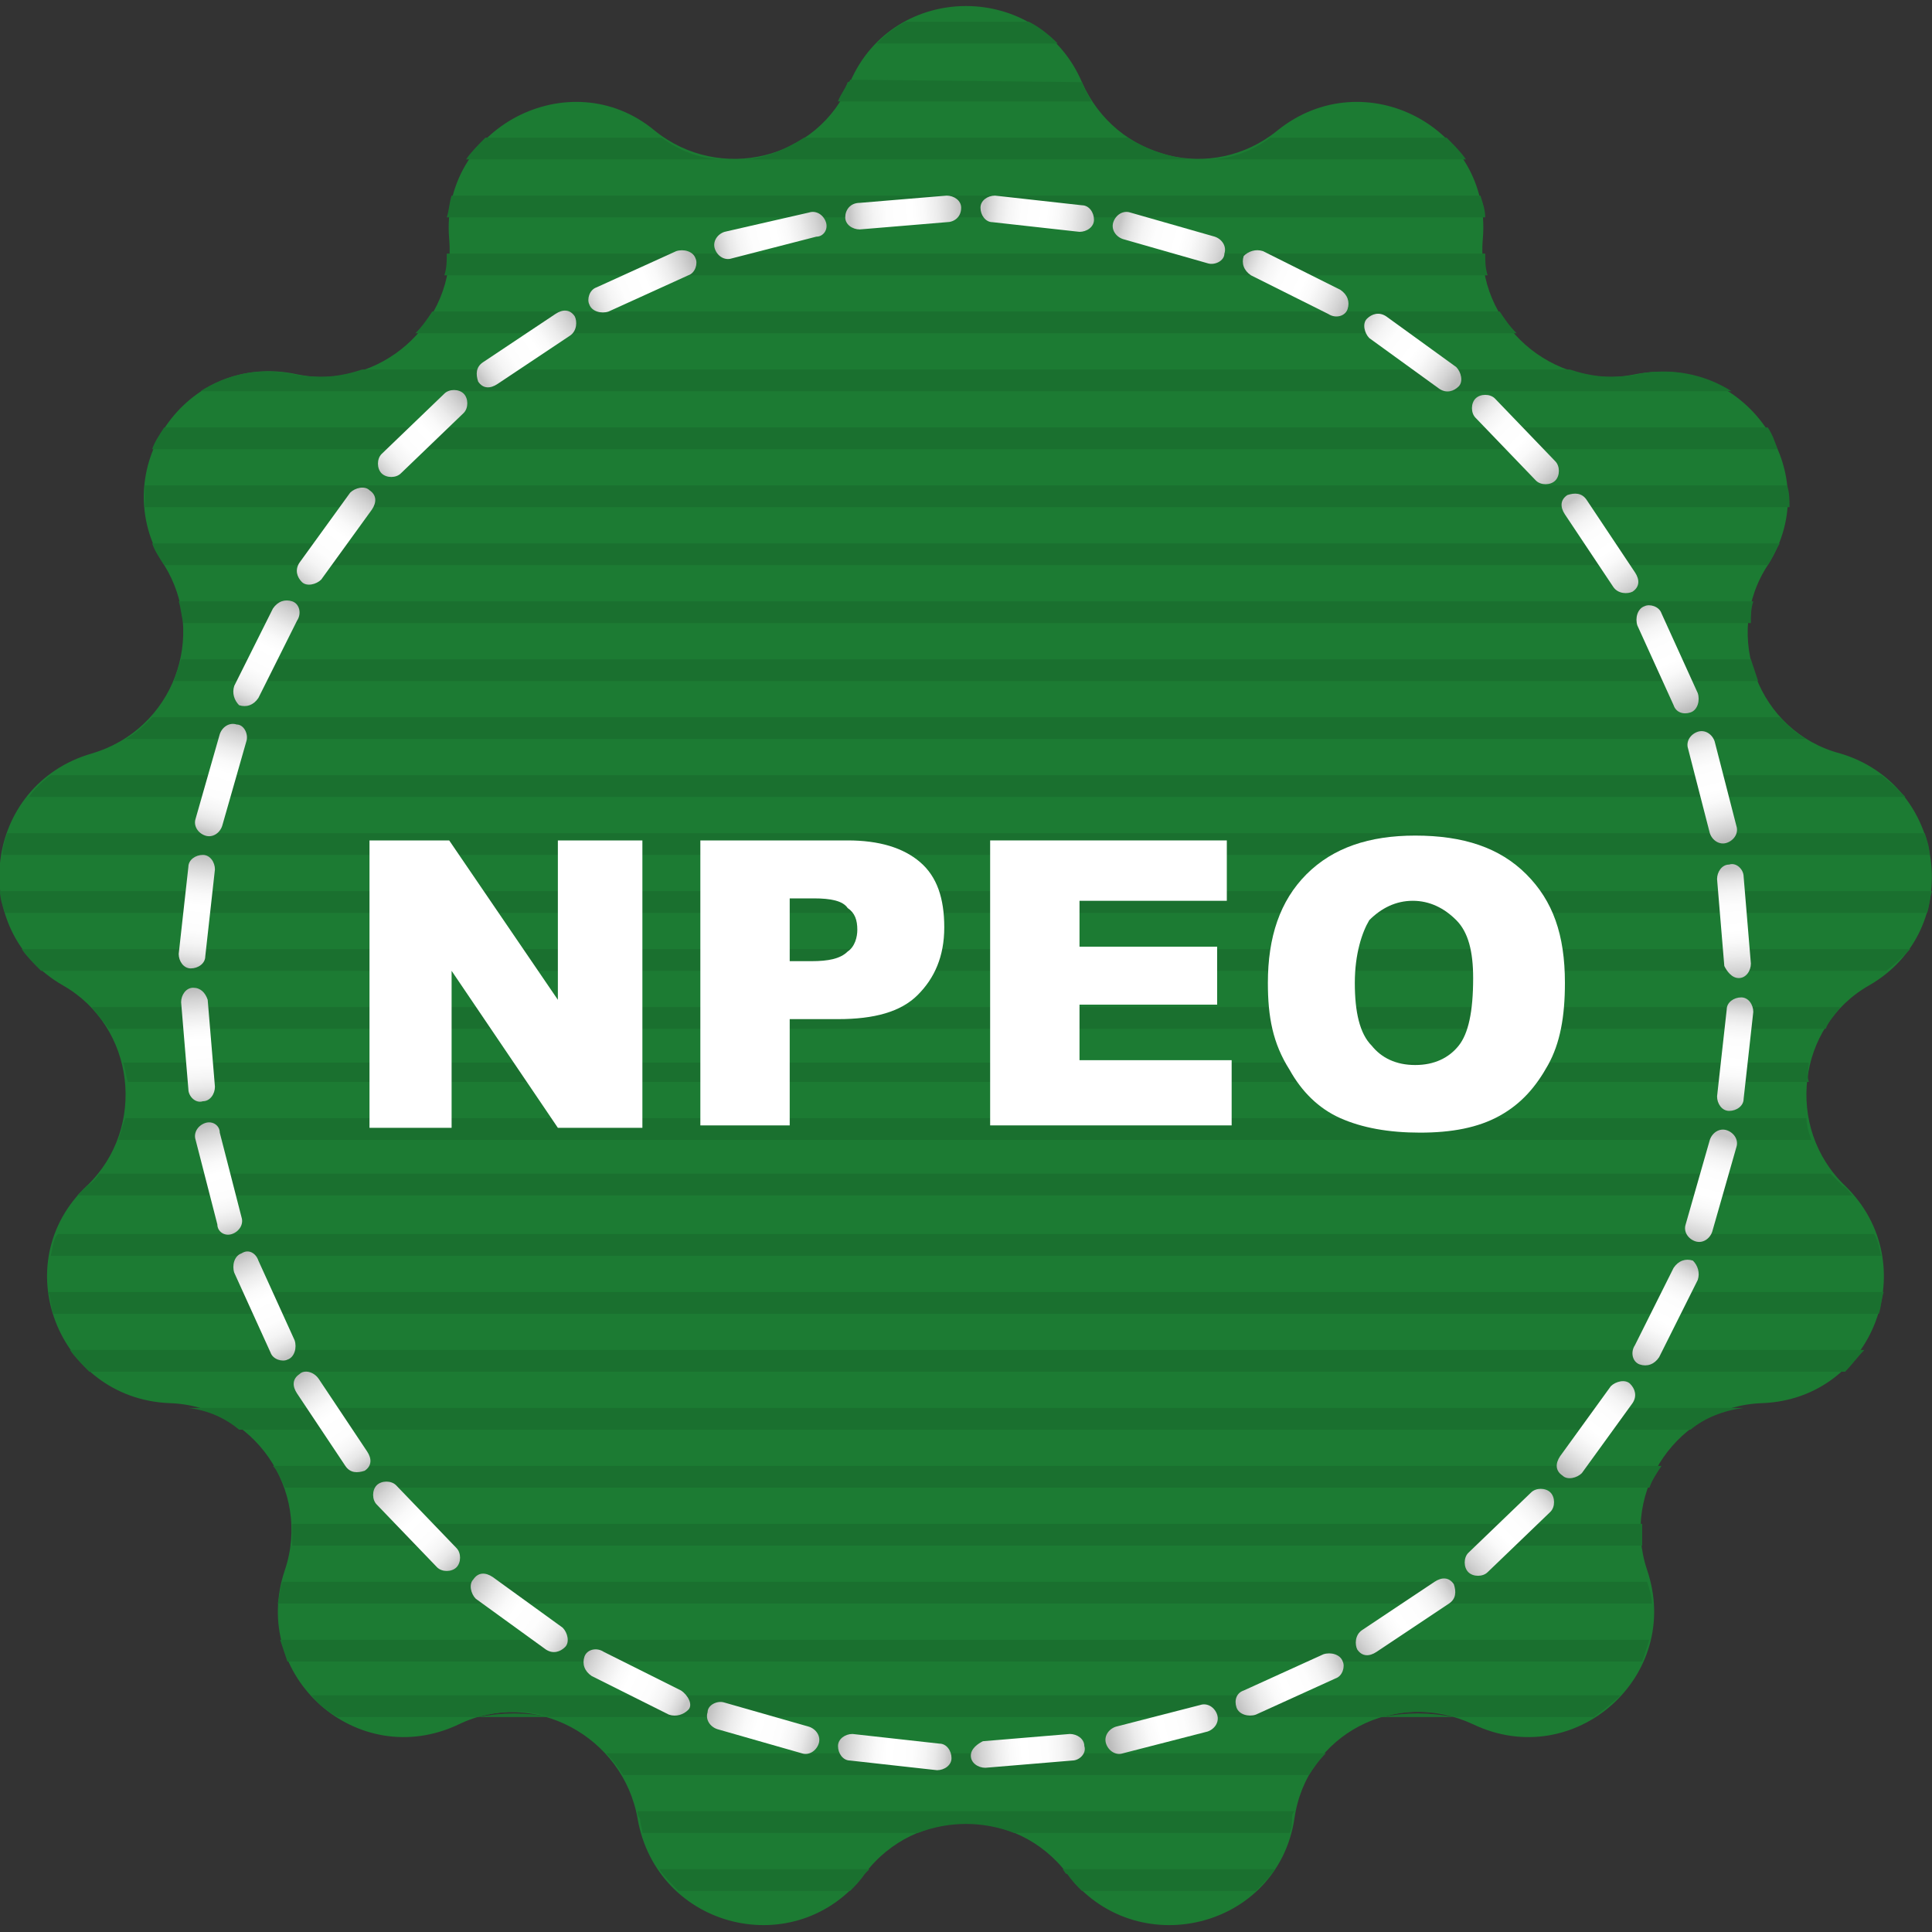 <?xml version="1.0" encoding="utf-8"?>
<!-- Generator: Adobe Illustrator 19.2.1, SVG Export Plug-In . SVG Version: 6.00 Build 0)  -->
<svg version="1.1" id="圖層_1" xmlns="http://www.w3.org/2000/svg" xmlns:xlink="http://www.w3.org/1999/xlink" x="0px" y="0px"
	 viewBox="0 0 80 80" style="enable-background:new 0 0 80 80;" xml:space="preserve">
<rect x="0" y="0" width="80" height="80" fill="#333333" stroke="none"/>
<style type="text/css">
	.st0{fill:#1C7B33;}
	.st1{fill:#1A702F;}
	.st2{fill:#FFFFFF;}
	.st3{fill:url(#SVGID_1_);}
	.st4{fill:url(#SVGID_2_);}
	.st5{fill:url(#SVGID_3_);}
	.st6{fill:url(#SVGID_4_);}
	.st7{fill:url(#SVGID_5_);}
	.st8{fill:url(#SVGID_6_);}
	.st9{fill:url(#SVGID_7_);}
	.st10{fill:url(#SVGID_8_);}
	.st11{fill:url(#SVGID_9_);}
	.st12{fill:url(#SVGID_10_);}
	.st13{fill:url(#SVGID_11_);}
	.st14{fill:url(#SVGID_12_);}
	.st15{fill:url(#SVGID_13_);}
	.st16{fill:url(#SVGID_14_);}
	.st17{fill:url(#SVGID_15_);}
	.st18{fill:url(#SVGID_16_);}
	.st19{fill:url(#SVGID_17_);}
	.st20{fill:url(#SVGID_18_);}
	.st21{fill:url(#SVGID_19_);}
	.st22{fill:url(#SVGID_20_);}
	.st23{fill:url(#SVGID_21_);}
	.st24{fill:url(#SVGID_22_);}
	.st25{fill:url(#SVGID_23_);}
	.st26{fill:url(#SVGID_24_);}
	.st27{fill:url(#SVGID_25_);}
	.st28{fill:url(#SVGID_26_);}
	.st29{fill:url(#SVGID_27_);}
	.st30{fill:url(#SVGID_28_);}
	.st31{fill:url(#SVGID_29_);}
	.st32{fill:url(#SVGID_30_);}
	.st33{fill:url(#SVGID_31_);}
	.st34{fill:url(#SVGID_32_);}
	.st35{fill:url(#SVGID_33_);}
	.st36{fill:url(#SVGID_34_);}
	.st37{fill:url(#SVGID_35_);}
	.st38{fill:url(#SVGID_36_);}
</style>
<path class="st0" d="M44.8,3.4L44.8,3.4c1.4,3.2,5.4,4.2,8.1,2l0,0c3.6-2.9,8.9-0.1,8.5,4.5l0,0c-0.3,3.5,2.9,6.3,6.3,5.6l0,0
	c4.5-0.9,8,4,5.5,7.9l0,0c-1.9,2.9-0.4,6.9,3,7.8l0,0c4.4,1.3,5.2,7.3,1.2,9.6l0,0c-3,1.7-3.5,5.9-1,8.3l0,0c3.3,3.2,1.2,8.8-3.4,9
	l0,0c-3.5,0.1-5.9,3.6-4.8,6.9l0,0c1.5,4.4-3,8.4-7.2,6.4l0,0c-3.2-1.5-6.9,0.4-7.4,3.9l0,0c-0.7,4.6-6.6,6-9.4,2.3l0,0
	c-2.1-2.8-6.3-2.8-8.4,0l0,0c-2.8,3.7-8.6,2.3-9.4-2.3l0,0c-0.6-3.4-4.3-5.4-7.4-3.9l0,0c-4.2,2-8.7-2-7.2-6.4l0,0
	c1.1-3.3-1.3-6.8-4.8-6.9l0,0c-4.6-0.2-6.8-5.8-3.4-9l0,0c2.5-2.4,2-6.6-1-8.3l0,0c-4-2.3-3.3-8.3,1.2-9.6l0,0c3.4-1,4.8-4.9,3-7.8
	l0,0c-2.5-3.9,0.9-8.9,5.5-7.9l0,0c3.4,0.7,6.6-2.1,6.3-5.6l0,0c-0.4-4.6,5-7.4,8.5-4.5l0,0c2.7,2.2,6.8,1.2,8.1-2l0,0
	C37-0.8,43-0.8,44.8,3.4z"/>
<g>
	<path class="st1" d="M42.6,0.9h-5.1c-0.4,0.2-0.8,0.5-1.2,0.9h7.5C43.4,1.4,43,1.1,42.6,0.9z"/>
	<path class="st1" d="M44.8,3.4L44.8,3.4C44.8,3.4,44.8,3.3,44.8,3.4l-9.6-0.1c0,0,0,0.1-0.1,0.1l0,0c-0.1,0.3-0.3,0.5-0.4,0.8h10.5
		C45.1,4,44.9,3.7,44.8,3.4z"/>
	<path class="st1" d="M49.3,6.6c-0.9-0.1-1.8-0.4-2.6-0.9H33.3c-0.8,0.5-1.7,0.9-2.6,0.9H49.3z"/>
	<path class="st1" d="M60.7,6.6c-0.2-0.3-0.5-0.6-0.8-0.9h-7.3c-0.8,0.6-1.7,0.9-2.6,0.9H60.7z"/>
	<path class="st1" d="M27.4,5.7h-7.3c-0.3,0.3-0.6,0.6-0.8,0.9H30C29.1,6.6,28.2,6.3,27.4,5.7z"/>
	<path class="st1" d="M61.3,8.1H18.7c-0.1,0.3-0.1,0.6-0.2,0.9h43C61.5,8.7,61.4,8.4,61.3,8.1z"/>
	<path class="st1" d="M61.5,10.5h-43c0,0.3,0,0.6-0.1,0.9h43.2C61.5,11.1,61.5,10.8,61.5,10.5z"/>
	<path class="st1" d="M62.1,12.9H17.9c-0.2,0.3-0.4,0.6-0.7,0.9h45.6C62.5,13.5,62.3,13.2,62.1,12.9z"/>
	<path class="st1" d="M67.8,15.5L67.8,15.5c-1,0.2-1.9,0.1-2.8-0.2H15c-0.9,0.3-1.8,0.4-2.8,0.2l0,0c-1.5-0.3-2.8,0-3.9,0.7h63.4
		C70.6,15.5,69.2,15.2,67.8,15.5z"/>
	<path class="st1" d="M73.2,17.7H6.8c-0.2,0.3-0.4,0.6-0.5,0.9h67.3C73.5,18.3,73.4,18,73.2,17.7z"/>
	<path class="st1" d="M74,20.1H6c0,0.3,0,0.6,0,0.9h68.1C74.1,20.7,74.1,20.4,74,20.1z"/>
	<path class="st1" d="M73.2,23.4L73.2,23.4c0.2-0.3,0.3-0.6,0.5-0.9H6.3c0.1,0.3,0.3,0.6,0.5,0.9l0,0l0,0H73.2L73.2,23.4z"/>
	<path class="st1" d="M72.6,24.9H7.4c0.1,0.3,0.1,0.6,0.2,0.9h64.9C72.5,25.5,72.5,25.2,72.6,24.9z"/>
	<path class="st1" d="M72.5,27.3h-65c-0.1,0.3-0.2,0.6-0.3,0.9h65.6C72.7,27.9,72.6,27.6,72.5,27.3z"/>
	<path class="st1" d="M73.7,29.7H6.3C6,30,5.6,30.4,5.2,30.6h69.6C74.4,30.4,74.1,30.1,73.7,29.7z"/>
	<path class="st1" d="M77.9,32.1H2.1c-0.4,0.3-0.7,0.6-0.9,0.9h77.7C78.6,32.7,78.3,32.4,77.9,32.1z"/>
	<path class="st1" d="M79.7,34.5H0.3c-0.1,0.3-0.2,0.6-0.2,0.9h79.8C79.9,35.1,79.8,34.8,79.7,34.5z"/>
	<path class="st1" d="M80,36.9H0c0,0.3,0.1,0.6,0.2,0.9h79.6C79.9,37.5,79.9,37.2,80,36.9z"/>
	<path class="st1" d="M79.1,39.3H0.9c0.2,0.3,0.5,0.6,0.8,0.9h76.4C78.5,39.9,78.8,39.6,79.1,39.3z"/>
	<path class="st1" d="M76.2,41.7H3.8C4,42,4.3,42.3,4.5,42.6h71.1C75.7,42.3,76,42,76.2,41.7z"/>
	<path class="st1" d="M74.9,44H5.1c0.1,0.3,0.1,0.5,0.2,0.8h69.6C74.8,44.5,74.9,44.2,74.9,44z"/>
	<path class="st1" d="M4.9,47.2H75c-0.1-0.3-0.2-0.6-0.2-0.9H5.2C5.1,46.5,5,46.9,4.9,47.2z"/>
	<path class="st1" d="M3.6,49.1L3.6,49.1c-0.1,0.1-0.3,0.3-0.4,0.4h73.5c-0.1-0.1-0.2-0.3-0.4-0.4l0,0c-0.2-0.2-0.3-0.3-0.5-0.5H4.1
		C4,48.8,3.8,49,3.6,49.1z"/>
	<path class="st1" d="M2.1,52h75.8c-0.1-0.3-0.1-0.6-0.3-0.9H2.4C2.2,51.3,2.2,51.6,2.1,52z"/>
	<path class="st1" d="M2.2,54.4h75.6c0.1-0.3,0.1-0.6,0.2-0.9H2C2.1,53.7,2.1,54.1,2.2,54.4z"/>
	<path class="st1" d="M3.7,56.8h72.7c0.3-0.3,0.5-0.6,0.8-0.9H2.9C3.1,56.2,3.4,56.5,3.7,56.8z"/>
	<path class="st1" d="M9.9,59.2H70c0.6-0.5,1.4-0.8,2.2-0.9H7.8C8.6,58.4,9.3,58.7,9.9,59.2z"/>
	<path class="st1" d="M11.8,61.6h56.5c0.1-0.3,0.3-0.6,0.5-0.9H11.3C11.5,60.9,11.6,61.2,11.8,61.6z"/>
	<path class="st1" d="M12.1,64H68c0-0.3,0-0.6,0-0.9H12.1C12.1,63.3,12.1,63.6,12.1,64z"/>
	<path class="st1" d="M11.5,66.4h56.9c0-0.3-0.1-0.6-0.2-0.9H11.7C11.6,65.7,11.6,66,11.5,66.4z"/>
	<path class="st1" d="M11.9,68.8H68c0.1-0.3,0.2-0.6,0.3-0.9H11.6C11.7,68.2,11.8,68.5,11.9,68.8z"/>
	<path class="st1" d="M19.8,71.1h3C21.8,70.9,20.8,70.9,19.8,71.1z"/>
	<path class="st1" d="M57.2,71.1h3C59.2,70.9,58.2,70.9,57.2,71.1z"/>
	<path class="st1" d="M14,71.1h5.8c1-0.3,2-0.3,3,0h34.5c0.9-0.3,2-0.3,3,0H66c0.4-0.3,0.8-0.6,1.1-0.9H12.9
		C13.2,70.6,13.6,70.9,14,71.1z"/>
	<path class="st1" d="M25.8,73.5h28.4c0.2-0.3,0.4-0.6,0.7-0.9H25.1C25.4,72.9,25.6,73.2,25.8,73.5z"/>
	<path class="st1" d="M26.5,75.3L26.5,75.3c0,0.2,0.1,0.4,0.1,0.6H38c1.3-0.5,2.7-0.5,4,0h11.4c0.1-0.2,0.1-0.4,0.1-0.6l0,0
		c0-0.1,0-0.2,0.1-0.3H26.4C26.4,75.1,26.4,75.2,26.5,75.3z"/>
	<path class="st1" d="M44.2,77.6L44.2,77.6c0.2,0.3,0.4,0.5,0.6,0.7H52c0.3-0.3,0.6-0.6,0.8-0.9H44C44.1,77.5,44.1,77.6,44.2,77.6z"
		/>
	<path class="st1" d="M35.8,77.6L35.8,77.6c0.1-0.1,0.1-0.1,0.2-0.2h-8.7c0.2,0.3,0.5,0.6,0.8,0.9h7.1
		C35.4,78.1,35.6,77.9,35.8,77.6z"/>
</g>
<g>
	<path class="st2" d="M15.2,34.8h3.4l4.5,6.6v-6.6h3.5v11.9h-3.5l-4.4-6.5v6.5h-3.4V34.8H15.2z"/>
	<path class="st2" d="M29,34.8h6.1c1.3,0,2.3,0.3,3,0.9c0.7,0.6,1,1.5,1,2.7s-0.4,2.1-1.1,2.8c-0.7,0.7-1.8,1-3.3,1h-2v4.4H29V34.8z
		 M32.7,39.8h0.9c0.7,0,1.2-0.1,1.5-0.4c0.3-0.2,0.4-0.6,0.4-0.9c0-0.4-0.1-0.7-0.4-0.9c-0.2-0.3-0.7-0.4-1.4-0.4h-1V39.8z"/>
	<path class="st2" d="M41,34.8h9.8v2.5h-6.1v1.9h5.7v2.4h-5.7v2.3H51v2.7H41V34.8z"/>
	<path class="st2" d="M52.5,40.7c0-1.9,0.5-3.4,1.6-4.5s2.6-1.6,4.5-1.6c2,0,3.5,0.5,4.6,1.6s1.6,2.5,1.6,4.5c0,1.4-0.2,2.5-0.7,3.4
		s-1.1,1.6-2,2.1s-2,0.7-3.3,0.7s-2.4-0.2-3.3-0.6c-0.9-0.4-1.6-1.1-2.1-2C52.7,43.2,52.5,42.1,52.5,40.7z M56.1,40.7
		c0,1.2,0.2,2.1,0.7,2.6c0.4,0.5,1,0.8,1.8,0.8s1.4-0.3,1.8-0.8c0.4-0.5,0.6-1.4,0.6-2.8c0-1.1-0.2-1.9-0.7-2.4s-1.1-0.8-1.8-0.8
		s-1.3,0.3-1.8,0.8C56.4,38.6,56.1,39.5,56.1,40.7z"/>
</g>
<linearGradient id="SVGID_1_" gradientUnits="userSpaceOnUse" x1="125.558" y1="-189.386" x2="125.558" y2="-184.639" gradientTransform="matrix(0.695 0.719 -0.719 0.695 -204.195 57.708)">
	<stop  offset="0" style="stop-color:#BBBBBB"/>
	<stop  offset="0.106" style="stop-color:#D4D4D4"/>
	<stop  offset="0.234" style="stop-color:#ECECEC"/>
	<stop  offset="0.353" style="stop-color:#FAFAFA"/>
	<stop  offset="0.455" style="stop-color:#FFFFFF"/>
	<stop  offset="0.675" style="stop-color:#FDFDFD"/>
	<stop  offset="0.788" style="stop-color:#F5F5F5"/>
	<stop  offset="0.878" style="stop-color:#E8E8E8"/>
	<stop  offset="0.954" style="stop-color:#D5D5D5"/>
	<stop  offset="1" style="stop-color:#C5C5C5"/>
</linearGradient>
<path class="st3" d="M19.2,16.3c-0.2-0.2-0.6-0.2-0.8,0l-2.6,2.5c-0.2,0.2-0.2,0.6,0,0.8c0.2,0.2,0.6,0.2,0.8,0l2.6-2.5
	C19.4,16.9,19.4,16.5,19.2,16.3z"/>
<linearGradient id="SVGID_2_" gradientUnits="userSpaceOnUse" x1="129.02" y1="-229.849" x2="129.02" y2="-225.101" gradientTransform="matrix(0.56 0.829 -0.829 0.56 -238.903 34.823)">
	<stop  offset="0" style="stop-color:#BBBBBB"/>
	<stop  offset="0.106" style="stop-color:#D4D4D4"/>
	<stop  offset="0.234" style="stop-color:#ECECEC"/>
	<stop  offset="0.353" style="stop-color:#FAFAFA"/>
	<stop  offset="0.455" style="stop-color:#FFFFFF"/>
	<stop  offset="0.675" style="stop-color:#FDFDFD"/>
	<stop  offset="0.788" style="stop-color:#F5F5F5"/>
	<stop  offset="0.878" style="stop-color:#E8E8E8"/>
	<stop  offset="0.954" style="stop-color:#D5D5D5"/>
	<stop  offset="1" style="stop-color:#C5C5C5"/>
</linearGradient>
<path class="st4" d="M23.8,13.1c-0.2-0.3-0.5-0.3-0.8-0.1l-3,2c-0.3,0.2-0.3,0.5-0.2,0.8c0.2,0.3,0.5,0.3,0.8,0.1l3-2
	C23.9,13.7,23.9,13.3,23.8,13.1z"/>
<linearGradient id="SVGID_3_" gradientUnits="userSpaceOnUse" x1="125.387" y1="-270.046" x2="125.387" y2="-265.299" gradientTransform="matrix(0.407 0.913 -0.913 0.407 -268.869 6.175)">
	<stop  offset="0" style="stop-color:#BBBBBB"/>
	<stop  offset="0.106" style="stop-color:#D4D4D4"/>
	<stop  offset="0.234" style="stop-color:#ECECEC"/>
	<stop  offset="0.353" style="stop-color:#FAFAFA"/>
	<stop  offset="0.455" style="stop-color:#FFFFFF"/>
	<stop  offset="0.675" style="stop-color:#FDFDFD"/>
	<stop  offset="0.788" style="stop-color:#F5F5F5"/>
	<stop  offset="0.878" style="stop-color:#E8E8E8"/>
	<stop  offset="0.954" style="stop-color:#D5D5D5"/>
	<stop  offset="1" style="stop-color:#C5C5C5"/>
</linearGradient>
<path class="st5" d="M28.8,10.7c-0.1-0.3-0.5-0.4-0.8-0.3l-3.3,1.5c-0.3,0.1-0.4,0.5-0.3,0.7c0.1,0.3,0.5,0.4,0.8,0.3l3.3-1.5
	C28.8,11.3,28.9,10.9,28.8,10.7z"/>
<linearGradient id="SVGID_4_" gradientUnits="userSpaceOnUse" x1="114.765" y1="-309.628" x2="114.765" y2="-304.881" gradientTransform="matrix(0.243 0.97 -0.97 0.243 -294.008 -27.041)">
	<stop  offset="0" style="stop-color:#BBBBBB"/>
	<stop  offset="0.106" style="stop-color:#D4D4D4"/>
	<stop  offset="0.234" style="stop-color:#ECECEC"/>
	<stop  offset="0.353" style="stop-color:#FAFAFA"/>
	<stop  offset="0.455" style="stop-color:#FFFFFF"/>
	<stop  offset="0.675" style="stop-color:#FDFDFD"/>
	<stop  offset="0.788" style="stop-color:#F5F5F5"/>
	<stop  offset="0.878" style="stop-color:#E8E8E8"/>
	<stop  offset="0.954" style="stop-color:#D5D5D5"/>
	<stop  offset="1" style="stop-color:#C5C5C5"/>
</linearGradient>
<path class="st6" d="M34.2,9.2c-0.1-0.3-0.4-0.5-0.7-0.4L30,9.6c-0.3,0.1-0.5,0.4-0.4,0.7c0.1,0.3,0.4,0.5,0.7,0.4l3.5-0.9
	C34.1,9.8,34.3,9.5,34.2,9.2z"/>
<linearGradient id="SVGID_5_" gradientUnits="userSpaceOnUse" x1="96.926" y1="-346.017" x2="96.926" y2="-341.27" gradientTransform="matrix(7.050000e-002 0.998 -0.998 7.050000e-002 -312.221 -63.64)">
	<stop  offset="0" style="stop-color:#BBBBBB"/>
	<stop  offset="0.106" style="stop-color:#D4D4D4"/>
	<stop  offset="0.234" style="stop-color:#ECECEC"/>
	<stop  offset="0.353" style="stop-color:#FAFAFA"/>
	<stop  offset="0.455" style="stop-color:#FFFFFF"/>
	<stop  offset="0.675" style="stop-color:#FDFDFD"/>
	<stop  offset="0.788" style="stop-color:#F5F5F5"/>
	<stop  offset="0.878" style="stop-color:#E8E8E8"/>
	<stop  offset="0.954" style="stop-color:#D5D5D5"/>
	<stop  offset="1" style="stop-color:#C5C5C5"/>
</linearGradient>
<path class="st7" d="M39.8,8.6c0-0.3-0.3-0.5-0.6-0.5l-3.6,0.3C35.2,8.4,35,8.7,35,9c0,0.3,0.3,0.5,0.6,0.5l3.6-0.3
	C39.5,9.2,39.8,9,39.8,8.6z"/>
<linearGradient id="SVGID_6_" gradientUnits="userSpaceOnUse" x1="73.422" y1="-379.274" x2="73.422" y2="-374.527" gradientTransform="matrix(-0.104 0.995 -0.995 -0.104 -324.272 -103.299)">
	<stop  offset="0" style="stop-color:#BBBBBB"/>
	<stop  offset="0.106" style="stop-color:#D4D4D4"/>
	<stop  offset="0.234" style="stop-color:#ECECEC"/>
	<stop  offset="0.353" style="stop-color:#FAFAFA"/>
	<stop  offset="0.455" style="stop-color:#FFFFFF"/>
	<stop  offset="0.675" style="stop-color:#FDFDFD"/>
	<stop  offset="0.788" style="stop-color:#F5F5F5"/>
	<stop  offset="0.878" style="stop-color:#E8E8E8"/>
	<stop  offset="0.954" style="stop-color:#D5D5D5"/>
	<stop  offset="1" style="stop-color:#C5C5C5"/>
</linearGradient>
<path class="st8" d="M45.3,9.1c0-0.3-0.2-0.6-0.5-0.6l-3.6-0.4c-0.3,0-0.6,0.2-0.6,0.5c0,0.3,0.2,0.6,0.5,0.6l3.6,0.4
	C45,9.6,45.3,9.4,45.3,9.1z"/>
<linearGradient id="SVGID_7_" gradientUnits="userSpaceOnUse" x1="44.02" y1="-407.576" x2="44.02" y2="-402.829" gradientTransform="matrix(-0.275 0.962 -0.962 -0.275 -329.046 -143.867)">
	<stop  offset="0" style="stop-color:#BBBBBB"/>
	<stop  offset="0.106" style="stop-color:#D4D4D4"/>
	<stop  offset="0.234" style="stop-color:#ECECEC"/>
	<stop  offset="0.353" style="stop-color:#FAFAFA"/>
	<stop  offset="0.455" style="stop-color:#FFFFFF"/>
	<stop  offset="0.675" style="stop-color:#FDFDFD"/>
	<stop  offset="0.788" style="stop-color:#F5F5F5"/>
	<stop  offset="0.878" style="stop-color:#E8E8E8"/>
	<stop  offset="0.954" style="stop-color:#D5D5D5"/>
	<stop  offset="1" style="stop-color:#C5C5C5"/>
</linearGradient>
<path class="st9" d="M50.7,10.5c0.1-0.3-0.1-0.6-0.4-0.7l-3.5-1c-0.3-0.1-0.6,0.1-0.7,0.4c-0.1,0.3,0.1,0.6,0.4,0.7l3.5,1
	C50.3,11,50.7,10.8,50.7,10.5z"/>
<linearGradient id="SVGID_8_" gradientUnits="userSpaceOnUse" x1="11.295" y1="-430.541" x2="11.295" y2="-425.794" gradientTransform="matrix(-0.438 0.899 -0.899 -0.438 -326.339 -185.779)">
	<stop  offset="0" style="stop-color:#BBBBBB"/>
	<stop  offset="0.106" style="stop-color:#D4D4D4"/>
	<stop  offset="0.234" style="stop-color:#ECECEC"/>
	<stop  offset="0.353" style="stop-color:#FAFAFA"/>
	<stop  offset="0.455" style="stop-color:#FFFFFF"/>
	<stop  offset="0.675" style="stop-color:#FDFDFD"/>
	<stop  offset="0.788" style="stop-color:#F5F5F5"/>
	<stop  offset="0.878" style="stop-color:#E8E8E8"/>
	<stop  offset="0.954" style="stop-color:#D5D5D5"/>
	<stop  offset="1" style="stop-color:#C5C5C5"/>
</linearGradient>
<path class="st10" d="M55.8,12.8c0.1-0.3,0-0.6-0.3-0.8l-3.2-1.6c-0.3-0.1-0.6,0-0.8,0.2c-0.1,0.3,0,0.6,0.3,0.8l3.2,1.6
	C55.3,13.2,55.7,13.1,55.8,12.8z"/>
<linearGradient id="SVGID_9_" gradientUnits="userSpaceOnUse" x1="-25.155" y1="-447.605" x2="-25.155" y2="-442.857" gradientTransform="matrix(-0.587 0.809 -0.809 -0.587 -316.647 -226.479)">
	<stop  offset="0" style="stop-color:#BBBBBB"/>
	<stop  offset="0.106" style="stop-color:#D4D4D4"/>
	<stop  offset="0.234" style="stop-color:#ECECEC"/>
	<stop  offset="0.353" style="stop-color:#FAFAFA"/>
	<stop  offset="0.455" style="stop-color:#FFFFFF"/>
	<stop  offset="0.675" style="stop-color:#FDFDFD"/>
	<stop  offset="0.788" style="stop-color:#F5F5F5"/>
	<stop  offset="0.878" style="stop-color:#E8E8E8"/>
	<stop  offset="0.954" style="stop-color:#D5D5D5"/>
	<stop  offset="1" style="stop-color:#C5C5C5"/>
</linearGradient>
<path class="st11" d="M60.4,16c0.2-0.2,0.1-0.6-0.1-0.8l-2.9-2.1c-0.3-0.2-0.6-0.1-0.8,0.1c-0.2,0.2-0.1,0.6,0.1,0.8l2.9,2.1
	C59.9,16.3,60.2,16.2,60.4,16z"/>
<linearGradient id="SVGID_10_" gradientUnits="userSpaceOnUse" x1="-65.081" y1="-457.445" x2="-65.081" y2="-452.698" gradientTransform="matrix(-0.719 0.695 -0.695 -0.719 -300.402 -263.653)">
	<stop  offset="0" style="stop-color:#BBBBBB"/>
	<stop  offset="0.106" style="stop-color:#D4D4D4"/>
	<stop  offset="0.234" style="stop-color:#ECECEC"/>
	<stop  offset="0.353" style="stop-color:#FAFAFA"/>
	<stop  offset="0.455" style="stop-color:#FFFFFF"/>
	<stop  offset="0.675" style="stop-color:#FDFDFD"/>
	<stop  offset="0.788" style="stop-color:#F5F5F5"/>
	<stop  offset="0.878" style="stop-color:#E8E8E8"/>
	<stop  offset="0.954" style="stop-color:#D5D5D5"/>
	<stop  offset="1" style="stop-color:#C5C5C5"/>
</linearGradient>
<path class="st12" d="M64.4,19.9c0.2-0.2,0.2-0.6,0-0.8l-2.5-2.6c-0.2-0.2-0.6-0.2-0.8,0c-0.2,0.2-0.2,0.6,0,0.8l2.5,2.6
	C63.8,20.1,64.2,20.1,64.4,19.9z"/>
<linearGradient id="SVGID_11_" gradientUnits="userSpaceOnUse" x1="-105.277" y1="-460.73" x2="-105.277" y2="-455.983" gradientTransform="matrix(-0.829 0.56 -0.56 -0.829 -277.518 -298.36)">
	<stop  offset="0" style="stop-color:#BBBBBB"/>
	<stop  offset="0.106" style="stop-color:#D4D4D4"/>
	<stop  offset="0.234" style="stop-color:#ECECEC"/>
	<stop  offset="0.353" style="stop-color:#FAFAFA"/>
	<stop  offset="0.455" style="stop-color:#FFFFFF"/>
	<stop  offset="0.675" style="stop-color:#FDFDFD"/>
	<stop  offset="0.788" style="stop-color:#F5F5F5"/>
	<stop  offset="0.878" style="stop-color:#E8E8E8"/>
	<stop  offset="0.954" style="stop-color:#D5D5D5"/>
	<stop  offset="1" style="stop-color:#C5C5C5"/>
</linearGradient>
<path class="st13" d="M67.6,24.5c0.3-0.2,0.3-0.5,0.1-0.8l-2-3c-0.2-0.3-0.5-0.3-0.8-0.2c-0.3,0.2-0.3,0.5-0.1,0.8l2,3
	C67,24.6,67.4,24.6,67.6,24.5z"/>
<linearGradient id="SVGID_12_" gradientUnits="userSpaceOnUse" x1="-145.449" y1="-456.738" x2="-145.449" y2="-451.991" gradientTransform="matrix(-0.913 0.407 -0.407 -0.913 -248.87 -328.327)">
	<stop  offset="0" style="stop-color:#BBBBBB"/>
	<stop  offset="0.106" style="stop-color:#D4D4D4"/>
	<stop  offset="0.234" style="stop-color:#ECECEC"/>
	<stop  offset="0.353" style="stop-color:#FAFAFA"/>
	<stop  offset="0.455" style="stop-color:#FFFFFF"/>
	<stop  offset="0.675" style="stop-color:#FDFDFD"/>
	<stop  offset="0.788" style="stop-color:#F5F5F5"/>
	<stop  offset="0.878" style="stop-color:#E8E8E8"/>
	<stop  offset="0.954" style="stop-color:#D5D5D5"/>
	<stop  offset="1" style="stop-color:#C5C5C5"/>
</linearGradient>
<path class="st14" d="M70,29.5c0.3-0.1,0.4-0.5,0.3-0.8l-1.5-3.3c-0.1-0.3-0.5-0.4-0.7-0.3c-0.3,0.1-0.4,0.5-0.3,0.8l1.5,3.3
	C69.4,29.5,69.7,29.6,70,29.5z"/>
<linearGradient id="SVGID_13_" gradientUnits="userSpaceOnUse" x1="-184.375" y1="-446.439" x2="-184.375" y2="-441.692" gradientTransform="matrix(-0.97 0.243 -0.243 -0.97 -215.654 -353.466)">
	<stop  offset="0" style="stop-color:#BBBBBB"/>
	<stop  offset="0.106" style="stop-color:#D4D4D4"/>
	<stop  offset="0.234" style="stop-color:#ECECEC"/>
	<stop  offset="0.353" style="stop-color:#FAFAFA"/>
	<stop  offset="0.455" style="stop-color:#FFFFFF"/>
	<stop  offset="0.675" style="stop-color:#FDFDFD"/>
	<stop  offset="0.788" style="stop-color:#F5F5F5"/>
	<stop  offset="0.878" style="stop-color:#E8E8E8"/>
	<stop  offset="0.954" style="stop-color:#D5D5D5"/>
	<stop  offset="1" style="stop-color:#C5C5C5"/>
</linearGradient>
<path class="st15" d="M71.5,34.9c0.3-0.1,0.5-0.4,0.4-0.7L71,30.7c-0.1-0.3-0.4-0.5-0.7-0.4c-0.3,0.1-0.5,0.4-0.4,0.7l0.9,3.5
	C70.9,34.8,71.2,35,71.5,34.9z"/>
<linearGradient id="SVGID_14_" gradientUnits="userSpaceOnUse" x1="-221.418" y1="-428.816" x2="-221.418" y2="-424.069" gradientTransform="matrix(-0.998 7.050000e-002 -7.050000e-002 -0.998 -179.054 -371.679)">
	<stop  offset="0" style="stop-color:#BBBBBB"/>
	<stop  offset="0.106" style="stop-color:#D4D4D4"/>
	<stop  offset="0.234" style="stop-color:#ECECEC"/>
	<stop  offset="0.353" style="stop-color:#FAFAFA"/>
	<stop  offset="0.455" style="stop-color:#FFFFFF"/>
	<stop  offset="0.675" style="stop-color:#FDFDFD"/>
	<stop  offset="0.788" style="stop-color:#F5F5F5"/>
	<stop  offset="0.878" style="stop-color:#E8E8E8"/>
	<stop  offset="0.954" style="stop-color:#D5D5D5"/>
	<stop  offset="1" style="stop-color:#C5C5C5"/>
</linearGradient>
<path class="st16" d="M72,40.5c0.3,0,0.5-0.3,0.5-0.6l-0.3-3.6c0-0.3-0.3-0.6-0.6-0.5c-0.3,0-0.5,0.3-0.5,0.6l0.3,3.6
	C71.5,40.2,71.7,40.5,72,40.5z"/>
<linearGradient id="SVGID_15_" gradientUnits="userSpaceOnUse" x1="-254.46" y1="-405.53" x2="-254.46" y2="-400.783" gradientTransform="matrix(-0.995 -0.104 0.104 -0.995 -139.396 -383.73)">
	<stop  offset="0" style="stop-color:#BBBBBB"/>
	<stop  offset="0.106" style="stop-color:#D4D4D4"/>
	<stop  offset="0.234" style="stop-color:#ECECEC"/>
	<stop  offset="0.353" style="stop-color:#FAFAFA"/>
	<stop  offset="0.455" style="stop-color:#FFFFFF"/>
	<stop  offset="0.675" style="stop-color:#FDFDFD"/>
	<stop  offset="0.788" style="stop-color:#F5F5F5"/>
	<stop  offset="0.878" style="stop-color:#E8E8E8"/>
	<stop  offset="0.954" style="stop-color:#D5D5D5"/>
	<stop  offset="1" style="stop-color:#C5C5C5"/>
</linearGradient>
<path class="st17" d="M71.6,46c0.3,0,0.6-0.2,0.6-0.5l0.4-3.6c0-0.3-0.2-0.6-0.5-0.6c-0.3,0-0.6,0.2-0.6,0.5l-0.4,3.6
	C71.1,45.7,71.3,46,71.6,46z"/>
<linearGradient id="SVGID_16_" gradientUnits="userSpaceOnUse" x1="-283.433" y1="-376.512" x2="-283.433" y2="-371.765" gradientTransform="matrix(-0.962 -0.275 0.275 -0.962 -98.828 -388.503)">
	<stop  offset="0" style="stop-color:#BBBBBB"/>
	<stop  offset="0.106" style="stop-color:#D4D4D4"/>
	<stop  offset="0.234" style="stop-color:#ECECEC"/>
	<stop  offset="0.353" style="stop-color:#FAFAFA"/>
	<stop  offset="0.455" style="stop-color:#FFFFFF"/>
	<stop  offset="0.675" style="stop-color:#FDFDFD"/>
	<stop  offset="0.788" style="stop-color:#F5F5F5"/>
	<stop  offset="0.878" style="stop-color:#E8E8E8"/>
	<stop  offset="0.954" style="stop-color:#D5D5D5"/>
	<stop  offset="1" style="stop-color:#C5C5C5"/>
</linearGradient>
<path class="st18" d="M70.2,51.4c0.3,0.1,0.6-0.1,0.7-0.4l1-3.5c0.1-0.3-0.1-0.6-0.4-0.7c-0.3-0.1-0.6,0.1-0.7,0.4l-1,3.5
	C69.7,51,69.9,51.3,70.2,51.4z"/>
<linearGradient id="SVGID_17_" gradientUnits="userSpaceOnUse" x1="-305.8" y1="-343.072" x2="-305.8" y2="-338.324" gradientTransform="matrix(-0.899 -0.438 0.438 -0.899 -56.916 -385.796)">
	<stop  offset="0" style="stop-color:#BBBBBB"/>
	<stop  offset="0.106" style="stop-color:#D4D4D4"/>
	<stop  offset="0.234" style="stop-color:#ECECEC"/>
	<stop  offset="0.353" style="stop-color:#FAFAFA"/>
	<stop  offset="0.455" style="stop-color:#FFFFFF"/>
	<stop  offset="0.675" style="stop-color:#FDFDFD"/>
	<stop  offset="0.788" style="stop-color:#F5F5F5"/>
	<stop  offset="0.878" style="stop-color:#E8E8E8"/>
	<stop  offset="0.954" style="stop-color:#D5D5D5"/>
	<stop  offset="1" style="stop-color:#C5C5C5"/>
</linearGradient>
<path class="st19" d="M67.9,56.5c0.3,0.1,0.6,0,0.8-0.3l1.6-3.2c0.1-0.3,0-0.6-0.2-0.8c-0.3-0.1-0.6,0-0.8,0.3l-1.6,3.2
	C67.5,56,67.6,56.4,67.9,56.5z"/>
<linearGradient id="SVGID_18_" gradientUnits="userSpaceOnUse" x1="-322.243" y1="-306.387" x2="-322.243" y2="-301.64" gradientTransform="matrix(-0.809 -0.587 0.587 -0.809 -16.216 -376.104)">
	<stop  offset="0" style="stop-color:#BBBBBB"/>
	<stop  offset="0.106" style="stop-color:#D4D4D4"/>
	<stop  offset="0.234" style="stop-color:#ECECEC"/>
	<stop  offset="0.353" style="stop-color:#FAFAFA"/>
	<stop  offset="0.455" style="stop-color:#FFFFFF"/>
	<stop  offset="0.675" style="stop-color:#FDFDFD"/>
	<stop  offset="0.788" style="stop-color:#F5F5F5"/>
	<stop  offset="0.878" style="stop-color:#E8E8E8"/>
	<stop  offset="0.954" style="stop-color:#D5D5D5"/>
	<stop  offset="1" style="stop-color:#C5C5C5"/>
</linearGradient>
<path class="st20" d="M64.7,61.1c0.2,0.2,0.6,0.1,0.8-0.1l2.1-2.9c0.2-0.3,0.1-0.6-0.1-0.8c-0.2-0.2-0.6-0.1-0.8,0.1l-2.1,2.9
	C64.4,60.6,64.4,60.9,64.7,61.1z"/>
<linearGradient id="SVGID_19_" gradientUnits="userSpaceOnUse" x1="-333.14" y1="-266.806" x2="-333.14" y2="-262.059" gradientTransform="matrix(-0.695 -0.719 0.719 -0.695 20.958 -359.86)">
	<stop  offset="0" style="stop-color:#BBBBBB"/>
	<stop  offset="0.106" style="stop-color:#D4D4D4"/>
	<stop  offset="0.234" style="stop-color:#ECECEC"/>
	<stop  offset="0.353" style="stop-color:#FAFAFA"/>
	<stop  offset="0.455" style="stop-color:#FFFFFF"/>
	<stop  offset="0.675" style="stop-color:#FDFDFD"/>
	<stop  offset="0.788" style="stop-color:#F5F5F5"/>
	<stop  offset="0.878" style="stop-color:#E8E8E8"/>
	<stop  offset="0.954" style="stop-color:#D5D5D5"/>
	<stop  offset="1" style="stop-color:#C5C5C5"/>
</linearGradient>
<path class="st21" d="M60.8,65.1c0.2,0.2,0.6,0.2,0.8,0l2.6-2.5c0.2-0.2,0.2-0.6,0-0.8c-0.2-0.2-0.6-0.2-0.8,0l-2.6,2.5
	C60.6,64.5,60.6,64.9,60.8,65.1z"/>
<linearGradient id="SVGID_20_" gradientUnits="userSpaceOnUse" x1="-336.159" y1="-226.433" x2="-336.159" y2="-221.686" gradientTransform="matrix(-0.56 -0.829 0.829 -0.56 55.666 -336.976)">
	<stop  offset="0" style="stop-color:#BBBBBB"/>
	<stop  offset="0.106" style="stop-color:#D4D4D4"/>
	<stop  offset="0.234" style="stop-color:#ECECEC"/>
	<stop  offset="0.353" style="stop-color:#FAFAFA"/>
	<stop  offset="0.455" style="stop-color:#FFFFFF"/>
	<stop  offset="0.675" style="stop-color:#FDFDFD"/>
	<stop  offset="0.788" style="stop-color:#F5F5F5"/>
	<stop  offset="0.878" style="stop-color:#E8E8E8"/>
	<stop  offset="0.954" style="stop-color:#D5D5D5"/>
	<stop  offset="1" style="stop-color:#C5C5C5"/>
</linearGradient>
<path class="st22" d="M56.2,68.3c0.2,0.3,0.5,0.3,0.8,0.1l3-2c0.3-0.2,0.3-0.5,0.2-0.8c-0.2-0.3-0.5-0.3-0.8-0.1l-3,2
	C56.1,67.7,56.1,68.1,56.2,68.3z"/>
<linearGradient id="SVGID_21_" gradientUnits="userSpaceOnUse" x1="-332.141" y1="-185.902" x2="-332.141" y2="-181.155" gradientTransform="matrix(-0.407 -0.913 0.913 -0.407 85.632 -308.328)">
	<stop  offset="0" style="stop-color:#BBBBBB"/>
	<stop  offset="0.106" style="stop-color:#D4D4D4"/>
	<stop  offset="0.234" style="stop-color:#ECECEC"/>
	<stop  offset="0.353" style="stop-color:#FAFAFA"/>
	<stop  offset="0.455" style="stop-color:#FFFFFF"/>
	<stop  offset="0.675" style="stop-color:#FDFDFD"/>
	<stop  offset="0.788" style="stop-color:#F5F5F5"/>
	<stop  offset="0.878" style="stop-color:#E8E8E8"/>
	<stop  offset="0.954" style="stop-color:#D5D5D5"/>
	<stop  offset="1" style="stop-color:#C5C5C5"/>
</linearGradient>
<path class="st23" d="M51.2,70.7c0.1,0.3,0.5,0.4,0.8,0.3l3.3-1.5c0.3-0.1,0.4-0.5,0.3-0.7c-0.1-0.3-0.5-0.4-0.8-0.3L51.5,70
	C51.2,70.1,51.1,70.4,51.2,70.7z"/>
<linearGradient id="SVGID_22_" gradientUnits="userSpaceOnUse" x1="-321.185" y1="-147.299" x2="-321.185" y2="-142.552" gradientTransform="matrix(-0.243 -0.97 0.97 -0.243 110.771 -275.112)">
	<stop  offset="0" style="stop-color:#BBBBBB"/>
	<stop  offset="0.106" style="stop-color:#D4D4D4"/>
	<stop  offset="0.234" style="stop-color:#ECECEC"/>
	<stop  offset="0.353" style="stop-color:#FAFAFA"/>
	<stop  offset="0.455" style="stop-color:#FFFFFF"/>
	<stop  offset="0.675" style="stop-color:#FDFDFD"/>
	<stop  offset="0.788" style="stop-color:#F5F5F5"/>
	<stop  offset="0.878" style="stop-color:#E8E8E8"/>
	<stop  offset="0.954" style="stop-color:#D5D5D5"/>
	<stop  offset="1" style="stop-color:#C5C5C5"/>
</linearGradient>
<path class="st24" d="M45.8,72.2c0.1,0.3,0.4,0.5,0.7,0.4l3.5-0.9c0.3-0.1,0.5-0.4,0.4-0.7c-0.1-0.3-0.4-0.5-0.7-0.4l-3.5,0.9
	C45.9,71.6,45.7,71.9,45.8,72.2z"/>
<linearGradient id="SVGID_23_" gradientUnits="userSpaceOnUse" x1="-304.217" y1="-110.472" x2="-304.217" y2="-105.725" gradientTransform="matrix(-7.050000e-002 -0.998 0.998 -7.050000e-002 128.984 -238.512)">
	<stop  offset="0" style="stop-color:#BBBBBB"/>
	<stop  offset="0.106" style="stop-color:#D4D4D4"/>
	<stop  offset="0.234" style="stop-color:#ECECEC"/>
	<stop  offset="0.353" style="stop-color:#FAFAFA"/>
	<stop  offset="0.455" style="stop-color:#FFFFFF"/>
	<stop  offset="0.675" style="stop-color:#FDFDFD"/>
	<stop  offset="0.788" style="stop-color:#F5F5F5"/>
	<stop  offset="0.878" style="stop-color:#E8E8E8"/>
	<stop  offset="0.954" style="stop-color:#D5D5D5"/>
	<stop  offset="1" style="stop-color:#C5C5C5"/>
</linearGradient>
<path class="st25" d="M40.2,72.7c0,0.3,0.3,0.5,0.6,0.5l3.6-0.3c0.3,0,0.6-0.3,0.5-0.6c0-0.3-0.3-0.5-0.6-0.5l-3.6,0.3
	C40.5,72.2,40.2,72.4,40.2,72.7z"/>
<linearGradient id="SVGID_24_" gradientUnits="userSpaceOnUse" x1="-280.716" y1="-77.648" x2="-280.716" y2="-72.901" gradientTransform="matrix(0.104 -0.995 0.995 0.104 141.035 -198.853)">
	<stop  offset="0" style="stop-color:#BBBBBB"/>
	<stop  offset="0.106" style="stop-color:#D4D4D4"/>
	<stop  offset="0.234" style="stop-color:#ECECEC"/>
	<stop  offset="0.353" style="stop-color:#FAFAFA"/>
	<stop  offset="0.455" style="stop-color:#FFFFFF"/>
	<stop  offset="0.675" style="stop-color:#FDFDFD"/>
	<stop  offset="0.788" style="stop-color:#F5F5F5"/>
	<stop  offset="0.878" style="stop-color:#E8E8E8"/>
	<stop  offset="0.954" style="stop-color:#D5D5D5"/>
	<stop  offset="1" style="stop-color:#C5C5C5"/>
</linearGradient>
<path class="st26" d="M34.7,72.3c0,0.3,0.2,0.6,0.5,0.6l3.6,0.4c0.3,0,0.6-0.2,0.6-0.5c0-0.3-0.2-0.6-0.5-0.6l-3.6-0.4
	C35,71.8,34.7,72,34.7,72.3z"/>
<linearGradient id="SVGID_25_" gradientUnits="userSpaceOnUse" x1="-252.369" y1="-49.058" x2="-252.369" y2="-44.311" gradientTransform="matrix(0.275 -0.962 0.962 0.275 145.808 -158.285)">
	<stop  offset="0" style="stop-color:#BBBBBB"/>
	<stop  offset="0.106" style="stop-color:#D4D4D4"/>
	<stop  offset="0.234" style="stop-color:#ECECEC"/>
	<stop  offset="0.353" style="stop-color:#FAFAFA"/>
	<stop  offset="0.455" style="stop-color:#FFFFFF"/>
	<stop  offset="0.675" style="stop-color:#FDFDFD"/>
	<stop  offset="0.788" style="stop-color:#F5F5F5"/>
	<stop  offset="0.878" style="stop-color:#E8E8E8"/>
	<stop  offset="0.954" style="stop-color:#D5D5D5"/>
	<stop  offset="1" style="stop-color:#C5C5C5"/>
</linearGradient>
<path class="st27" d="M29.3,70.9c-0.1,0.3,0.1,0.6,0.4,0.7l3.5,1c0.3,0.1,0.6-0.1,0.7-0.4c0.1-0.3-0.1-0.6-0.4-0.7l-3.5-1
	C29.7,70.4,29.3,70.6,29.3,70.9z"/>
<linearGradient id="SVGID_26_" gradientUnits="userSpaceOnUse" x1="-218.33" y1="-25.976" x2="-218.33" y2="-21.229" gradientTransform="matrix(0.438 -0.899 0.899 0.438 143.101 -116.373)">
	<stop  offset="0" style="stop-color:#BBBBBB"/>
	<stop  offset="0.106" style="stop-color:#D4D4D4"/>
	<stop  offset="0.234" style="stop-color:#ECECEC"/>
	<stop  offset="0.353" style="stop-color:#FAFAFA"/>
	<stop  offset="0.455" style="stop-color:#FFFFFF"/>
	<stop  offset="0.675" style="stop-color:#FDFDFD"/>
	<stop  offset="0.788" style="stop-color:#F5F5F5"/>
	<stop  offset="0.878" style="stop-color:#E8E8E8"/>
	<stop  offset="0.954" style="stop-color:#D5D5D5"/>
	<stop  offset="1" style="stop-color:#C5C5C5"/>
</linearGradient>
<path class="st28" d="M24.2,68.6c-0.1,0.3,0,0.6,0.3,0.8l3.2,1.6c0.3,0.1,0.6,0,0.8-0.2s0-0.6-0.3-0.8l-3.2-1.6
	C24.7,68.2,24.3,68.3,24.2,68.6z"/>
<linearGradient id="SVGID_27_" gradientUnits="userSpaceOnUse" x1="-181.025" y1="-9.299" x2="-181.025" y2="-4.552" gradientTransform="matrix(0.587 -0.809 0.809 0.587 133.409 -75.674)">
	<stop  offset="0" style="stop-color:#BBBBBB"/>
	<stop  offset="0.106" style="stop-color:#D4D4D4"/>
	<stop  offset="0.234" style="stop-color:#ECECEC"/>
	<stop  offset="0.353" style="stop-color:#FAFAFA"/>
	<stop  offset="0.455" style="stop-color:#FFFFFF"/>
	<stop  offset="0.675" style="stop-color:#FDFDFD"/>
	<stop  offset="0.788" style="stop-color:#F5F5F5"/>
	<stop  offset="0.878" style="stop-color:#E8E8E8"/>
	<stop  offset="0.954" style="stop-color:#D5D5D5"/>
	<stop  offset="1" style="stop-color:#C5C5C5"/>
</linearGradient>
<path class="st29" d="M19.6,65.4c-0.2,0.2-0.1,0.6,0.1,0.8l2.9,2.1c0.3,0.2,0.6,0.1,0.8-0.1c0.2-0.2,0.1-0.6-0.1-0.8l-2.9-2.1
	C20.1,65.1,19.8,65.1,19.6,65.4z"/>
<linearGradient id="SVGID_28_" gradientUnits="userSpaceOnUse" x1="-142.501" y1="1.253" x2="-142.501" y2="6" gradientTransform="matrix(0.719 -0.695 0.695 0.719 117.165 -38.5)">
	<stop  offset="0" style="stop-color:#BBBBBB"/>
	<stop  offset="0.106" style="stop-color:#D4D4D4"/>
	<stop  offset="0.234" style="stop-color:#ECECEC"/>
	<stop  offset="0.353" style="stop-color:#FAFAFA"/>
	<stop  offset="0.455" style="stop-color:#FFFFFF"/>
	<stop  offset="0.675" style="stop-color:#FDFDFD"/>
	<stop  offset="0.788" style="stop-color:#F5F5F5"/>
	<stop  offset="0.878" style="stop-color:#E8E8E8"/>
	<stop  offset="0.954" style="stop-color:#D5D5D5"/>
	<stop  offset="1" style="stop-color:#C5C5C5"/>
</linearGradient>
<path class="st30" d="M15.6,61.5c-0.2,0.2-0.2,0.6,0,0.8l2.5,2.6c0.2,0.2,0.6,0.2,0.8,0c0.2-0.2,0.2-0.6,0-0.8l-2.5-2.6
	C16.2,61.3,15.8,61.3,15.6,61.5z"/>
<linearGradient id="SVGID_29_" gradientUnits="userSpaceOnUse" x1="-101.862" y1="4.449" x2="-101.862" y2="9.196" gradientTransform="matrix(0.829 -0.56 0.56 0.829 94.281 -3.792)">
	<stop  offset="0" style="stop-color:#BBBBBB"/>
	<stop  offset="0.106" style="stop-color:#D4D4D4"/>
	<stop  offset="0.234" style="stop-color:#ECECEC"/>
	<stop  offset="0.353" style="stop-color:#FAFAFA"/>
	<stop  offset="0.455" style="stop-color:#FFFFFF"/>
	<stop  offset="0.675" style="stop-color:#FDFDFD"/>
	<stop  offset="0.788" style="stop-color:#F5F5F5"/>
	<stop  offset="0.878" style="stop-color:#E8E8E8"/>
	<stop  offset="0.954" style="stop-color:#D5D5D5"/>
	<stop  offset="1" style="stop-color:#C5C5C5"/>
</linearGradient>
<path class="st31" d="M12.4,56.9c-0.3,0.2-0.3,0.5-0.1,0.8l2,3c0.2,0.3,0.5,0.3,0.8,0.2c0.3-0.2,0.3-0.5,0.1-0.8l-2-3
	C13,56.8,12.6,56.7,12.4,56.9z"/>
<linearGradient id="SVGID_30_" gradientUnits="userSpaceOnUse" x1="-61.305" y1="0.79" x2="-61.305" y2="5.537" gradientTransform="matrix(0.913 -0.407 0.407 0.913 65.633 26.174)">
	<stop  offset="0" style="stop-color:#BBBBBB"/>
	<stop  offset="0.106" style="stop-color:#D4D4D4"/>
	<stop  offset="0.234" style="stop-color:#ECECEC"/>
	<stop  offset="0.353" style="stop-color:#FAFAFA"/>
	<stop  offset="0.455" style="stop-color:#FFFFFF"/>
	<stop  offset="0.675" style="stop-color:#FDFDFD"/>
	<stop  offset="0.788" style="stop-color:#F5F5F5"/>
	<stop  offset="0.878" style="stop-color:#E8E8E8"/>
	<stop  offset="0.954" style="stop-color:#D5D5D5"/>
	<stop  offset="1" style="stop-color:#C5C5C5"/>
</linearGradient>
<path class="st32" d="M10,51.9c-0.3,0.1-0.4,0.5-0.3,0.8l1.5,3.3c0.1,0.3,0.5,0.4,0.7,0.3c0.3-0.1,0.4-0.5,0.3-0.8l-1.5-3.3
	C10.6,51.9,10.3,51.7,10,51.9z"/>
<linearGradient id="SVGID_31_" gradientUnits="userSpaceOnUse" x1="-22.046" y1="-10.488" x2="-22.046" y2="-5.741" gradientTransform="matrix(0.97 -0.243 0.243 0.97 32.417 51.313)">
	<stop  offset="0" style="stop-color:#BBBBBB"/>
	<stop  offset="0.106" style="stop-color:#D4D4D4"/>
	<stop  offset="0.234" style="stop-color:#ECECEC"/>
	<stop  offset="0.353" style="stop-color:#FAFAFA"/>
	<stop  offset="0.455" style="stop-color:#FFFFFF"/>
	<stop  offset="0.675" style="stop-color:#FDFDFD"/>
	<stop  offset="0.788" style="stop-color:#F5F5F5"/>
	<stop  offset="0.878" style="stop-color:#E8E8E8"/>
	<stop  offset="0.954" style="stop-color:#D5D5D5"/>
	<stop  offset="1" style="stop-color:#C5C5C5"/>
</linearGradient>
<path class="st33" d="M8.5,46.5c-0.3,0.1-0.5,0.4-0.4,0.7L9,50.7C9,51,9.3,51.2,9.6,51.1c0.3-0.1,0.5-0.4,0.4-0.7l-0.9-3.5
	C9.1,46.6,8.8,46.4,8.5,46.5z"/>
<linearGradient id="SVGID_32_" gradientUnits="userSpaceOnUse" x1="14.127" y1="-27.673" x2="14.127" y2="-22.926" gradientTransform="matrix(0.998 -7.050000e-002 7.050000e-002 0.998 -4.183 69.526)">
	<stop  offset="0" style="stop-color:#BBBBBB"/>
	<stop  offset="0.106" style="stop-color:#D4D4D4"/>
	<stop  offset="0.234" style="stop-color:#ECECEC"/>
	<stop  offset="0.353" style="stop-color:#FAFAFA"/>
	<stop  offset="0.455" style="stop-color:#FFFFFF"/>
	<stop  offset="0.675" style="stop-color:#FDFDFD"/>
	<stop  offset="0.788" style="stop-color:#F5F5F5"/>
	<stop  offset="0.878" style="stop-color:#E8E8E8"/>
	<stop  offset="0.954" style="stop-color:#D5D5D5"/>
	<stop  offset="1" style="stop-color:#C5C5C5"/>
</linearGradient>
<path class="st34" d="M8,40.9c-0.3,0-0.5,0.3-0.5,0.6l0.3,3.6c0,0.3,0.3,0.6,0.6,0.5c0.3,0,0.5-0.3,0.5-0.6l-0.3-3.6
	C8.5,41.1,8.3,40.9,8,40.9z"/>
<linearGradient id="SVGID_33_" gradientUnits="userSpaceOnUse" x1="47.166" y1="-51.392" x2="47.166" y2="-46.645" gradientTransform="matrix(0.995 0.104 -0.104 0.995 -43.841 81.578)">
	<stop  offset="0" style="stop-color:#BBBBBB"/>
	<stop  offset="0.106" style="stop-color:#D4D4D4"/>
	<stop  offset="0.234" style="stop-color:#ECECEC"/>
	<stop  offset="0.353" style="stop-color:#FAFAFA"/>
	<stop  offset="0.455" style="stop-color:#FFFFFF"/>
	<stop  offset="0.675" style="stop-color:#FDFDFD"/>
	<stop  offset="0.788" style="stop-color:#F5F5F5"/>
	<stop  offset="0.878" style="stop-color:#E8E8E8"/>
	<stop  offset="0.954" style="stop-color:#D5D5D5"/>
	<stop  offset="1" style="stop-color:#C5C5C5"/>
</linearGradient>
<path class="st35" d="M8.4,35.4c-0.3,0-0.6,0.2-0.6,0.5l-0.4,3.6c0,0.3,0.2,0.6,0.5,0.6c0.3,0,0.6-0.2,0.6-0.5L8.9,36
	C8.9,35.7,8.7,35.4,8.4,35.4z"/>
<linearGradient id="SVGID_34_" gradientUnits="userSpaceOnUse" x1="75.085" y1="-80.123" x2="75.085" y2="-75.376" gradientTransform="matrix(0.962 0.275 -0.275 0.962 -84.409 86.351)">
	<stop  offset="0" style="stop-color:#BBBBBB"/>
	<stop  offset="0.106" style="stop-color:#D4D4D4"/>
	<stop  offset="0.234" style="stop-color:#ECECEC"/>
	<stop  offset="0.353" style="stop-color:#FAFAFA"/>
	<stop  offset="0.455" style="stop-color:#FFFFFF"/>
	<stop  offset="0.675" style="stop-color:#FDFDFD"/>
	<stop  offset="0.788" style="stop-color:#F5F5F5"/>
	<stop  offset="0.878" style="stop-color:#E8E8E8"/>
	<stop  offset="0.954" style="stop-color:#D5D5D5"/>
	<stop  offset="1" style="stop-color:#C5C5C5"/>
</linearGradient>
<path class="st36" d="M9.8,30c-0.3-0.1-0.6,0.1-0.7,0.4l-1,3.5c-0.1,0.3,0.1,0.6,0.4,0.7c0.3,0.1,0.6-0.1,0.7-0.4l1-3.5
	C10.3,30.4,10.1,30,9.8,30z"/>
<linearGradient id="SVGID_35_" gradientUnits="userSpaceOnUse" x1="98.765" y1="-113.446" x2="98.765" y2="-108.698" gradientTransform="matrix(0.899 0.438 -0.438 0.899 -126.322 83.644)">
	<stop  offset="0" style="stop-color:#BBBBBB"/>
	<stop  offset="0.106" style="stop-color:#D4D4D4"/>
	<stop  offset="0.234" style="stop-color:#ECECEC"/>
	<stop  offset="0.353" style="stop-color:#FAFAFA"/>
	<stop  offset="0.455" style="stop-color:#FFFFFF"/>
	<stop  offset="0.675" style="stop-color:#FDFDFD"/>
	<stop  offset="0.788" style="stop-color:#F5F5F5"/>
	<stop  offset="0.878" style="stop-color:#E8E8E8"/>
	<stop  offset="0.954" style="stop-color:#D5D5D5"/>
	<stop  offset="1" style="stop-color:#C5C5C5"/>
</linearGradient>
<path class="st37" d="M12.1,24.9c-0.3-0.1-0.6,0-0.8,0.3l-1.6,3.2c-0.1,0.3,0,0.6,0.2,0.8c0.3,0.1,0.6,0,0.8-0.3l1.6-3.2
	C12.5,25.4,12.4,25,12.1,24.9z"/>
<linearGradient id="SVGID_36_" gradientUnits="userSpaceOnUse" x1="116.062" y1="-150.517" x2="116.062" y2="-145.769" gradientTransform="matrix(0.809 0.587 -0.587 0.809 -167.021 73.952)">
	<stop  offset="0" style="stop-color:#BBBBBB"/>
	<stop  offset="0.106" style="stop-color:#D4D4D4"/>
	<stop  offset="0.234" style="stop-color:#ECECEC"/>
	<stop  offset="0.353" style="stop-color:#FAFAFA"/>
	<stop  offset="0.455" style="stop-color:#FFFFFF"/>
	<stop  offset="0.675" style="stop-color:#FDFDFD"/>
	<stop  offset="0.788" style="stop-color:#F5F5F5"/>
	<stop  offset="0.878" style="stop-color:#E8E8E8"/>
	<stop  offset="0.954" style="stop-color:#D5D5D5"/>
	<stop  offset="1" style="stop-color:#C5C5C5"/>
</linearGradient>
<path class="st38" d="M15.3,20.3c-0.2-0.2-0.6-0.1-0.8,0.1l-2.1,2.9c-0.2,0.3-0.1,0.6,0.1,0.8c0.2,0.2,0.6,0.1,0.8-0.1l2.1-2.9
	C15.6,20.8,15.6,20.5,15.3,20.3z"/>
</svg>

